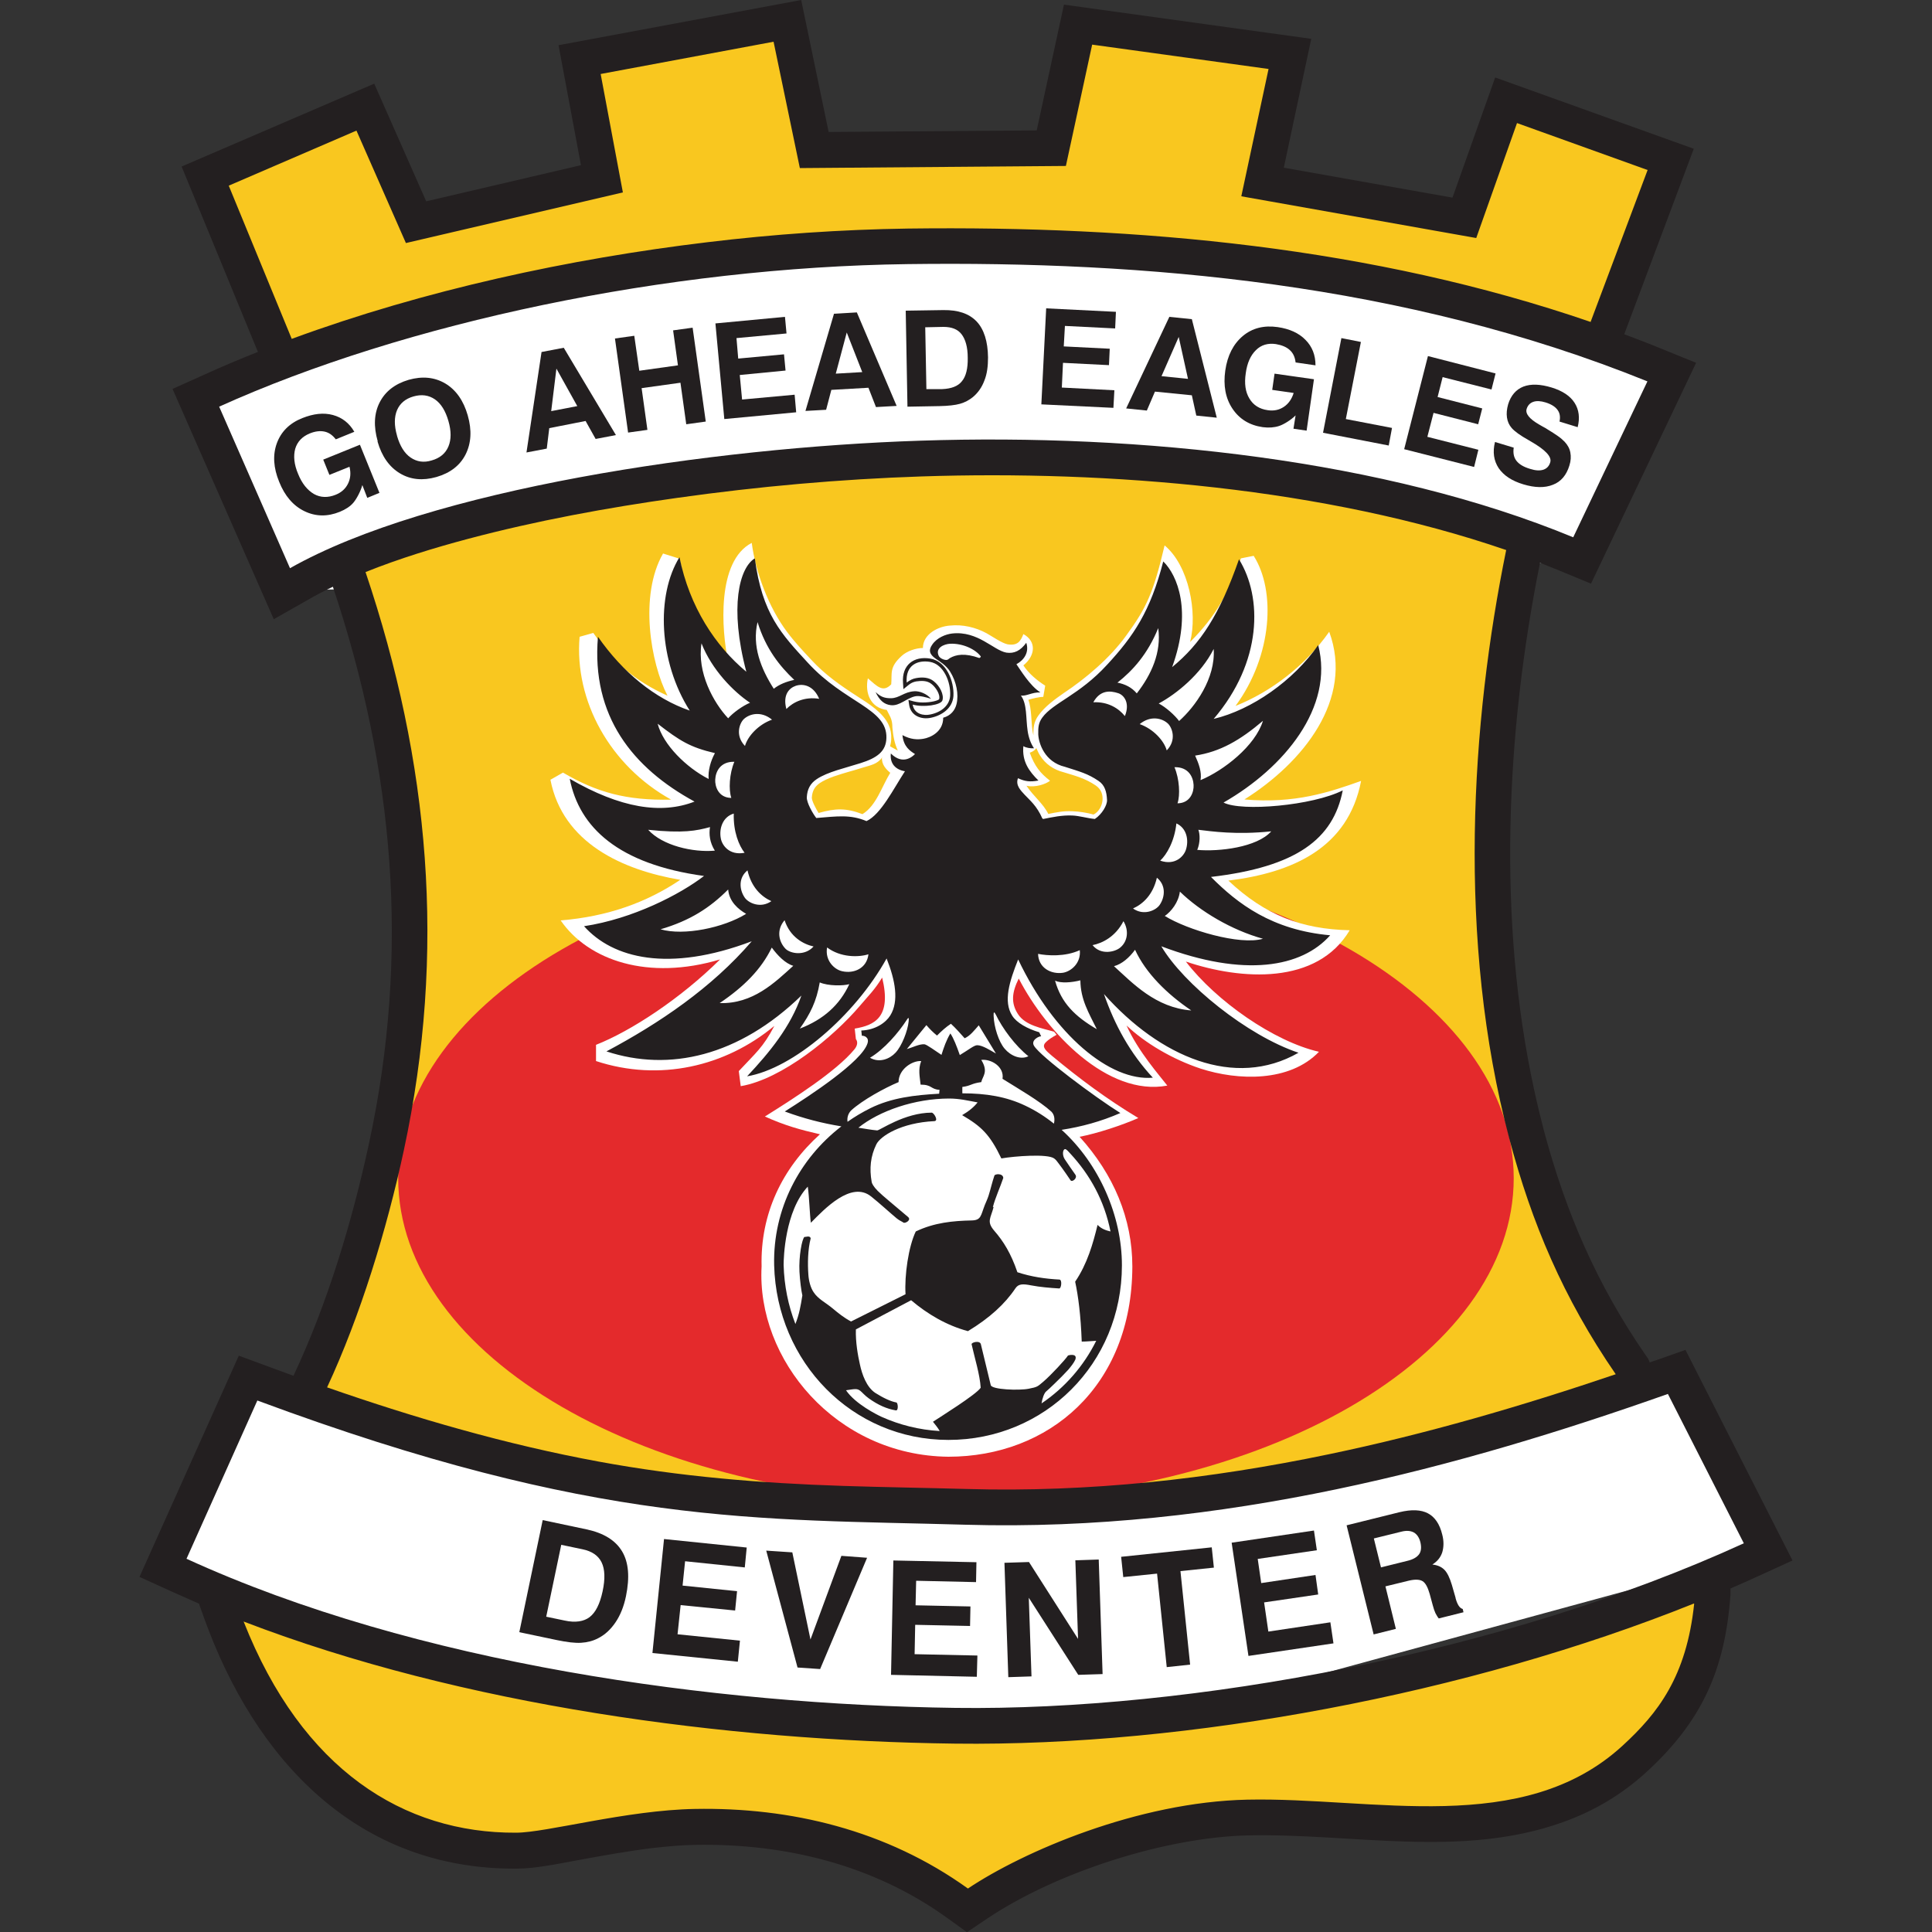 <?xml version="1.0" encoding="UTF-8"?><svg id="Layer_1" xmlns="http://www.w3.org/2000/svg" viewBox="0 0 100 100"><rect x="0" y="0" width="100" height="100" fill="#333333" stroke="none"/><path d="M86.82,71.37l4.29,9.08-23.62,6.44c-13.01,2.69-26.42,2.78-39.46.25l-19.46-5.69,4.29-9.48" style="fill:#fff; fill-rule:evenodd;"/><path d="M14.86,30.56l-4.52-10.25,20.09-6.32c13.01-2.69,26.02-2.66,39.05-.13l17.1,5.52-4.79,9.71" style="fill:#fff; fill-rule:evenodd;"/><path d="M14.58,18.55l-3.87-9.4,8.16-3.51,2.62,5.95,9.75-2.28-1.16-6.16,10.61-1.98,1.39,6.67,12.39-.1,1.38-6.38,10.82,1.49-1.41,6.62,10.59,1.88,2.16-6.07,8.38,3-3.26,8.68c-.1.27-.21.55-.32.82-22.55-6.14-45.25-7.17-68.22.76h0ZM78.94,27.9c-1.98,9.21-2.52,19.48-.51,28.72.16.71.33,1.42.51,2.13,1.17,4.38,2.84,8.21,5.43,11.96l.06.08.37.95c-10.66,4.23-21.42,5.74-33.41,6.09-12.57.36-25.09-1.95-35.67-5.38l.33-.8v-.02c1.8-3.82,3.11-8.15,4-12.26,2.23-10.33,1.28-20.25-2.19-30.18v-.02s-.01-.01-.01-.01c20.82-7.31,41.1-6.59,61.08-1.26h0ZM88.57,81.72v.7s0,.03,0,.03c-.22,3.14-1.1,5.58-3.32,7.84-.23.24-.48.47-.73.7-5.47,5.01-13.33,2.86-19.97,3.01-.92.02-1.85.11-2.76.25-2.21.34-4.41.97-6.49,1.8-1.61.64-3.31,1.45-4.75,2.42l-.49.33-.48-.35c-3.99-2.87-8.75-4.05-13.61-3.96-.76.01-1.53.08-2.29.17-1.34.16-2.67.4-4,.65-.55.1-1.11.2-1.66.29-.43.06-.88.13-1.31.13-1.24,0-2.47-.13-3.67-.43-5.96-1.47-9.57-6.39-11.55-11.92l-.11-.31.12-.3c12.17,4.12,26.36,7.37,41.01,6.75,12.56-.53,25.81-4.32,36.07-7.79h0Z" style="fill:#f9c71f; fill-rule:evenodd;"/><path d="M49.48,44.25c15.94,0,28.87,7.49,28.87,16.73s-12.93,16.73-28.87,16.73-28.87-7.49-28.87-16.73,12.93-16.73,28.87-16.73h0Z" style="fill:#e42a2c; fill-rule:evenodd;"/><path d="M13.34,18.19l-3.94-9.57,9.97-4.29,2.69,6.09,8.01-1.87-1.16-6.21,12.56-2.34,1.42,6.83,10.77-.08,1.41-6.51,12.8,1.77-1.42,6.67,8.73,1.55,2.21-6.22,10.28,3.69-3.6,9.6c.64.24,1.27.48,1.9.74l1.82.74-5.44,11.43-1.62-.67c-.34-.14-.68-.27-1.02-.41-1.77,8.81-2.21,18.53-.3,27.29.15.7.32,1.4.5,2.09,1.14,4.27,2.76,8,5.28,11.65l.12.17.08.19c.11-.04.21-.08.32-.11l1.53-.54,5.54,10.9-1.75.8c-.48.22-.96.43-1.46.65v.24s0,.07,0,.07c-.28,3.92-1.5,6.58-4.36,9.2-1.27,1.16-2.72,2.02-4.33,2.59-5.26,1.88-10.87.56-16.29.68-4.3.1-9.91,1.91-13.47,4.29l-1.07.72-1.04-.75c-3.81-2.74-8.37-3.85-13.01-3.77-.73.01-1.46.08-2.19.16-1.32.16-2.63.4-3.94.64-.98.18-2.16.43-3.15.43-8.25.05-13.54-5.66-16.17-13.01l-.24-.67v-.03c-.47-.21-.95-.42-1.42-.63l-1.67-.76,5.14-11.45,1.63.6c.4.15.8.29,1.2.44,1.76-3.74,3.04-7.99,3.91-12.03,2.13-9.86,1.3-19.33-1.87-28.81-.44.21-.87.43-1.28.67l-1.78,1.01-5.24-11.92,1.67-.75c.9-.41,1.83-.8,2.76-1.17h0ZM83.63,71.13c-2.73-3.97-4.35-7.84-5.5-12.16-2.75-10.34-1.98-21.64-.17-30.5-9.37-3.22-20.58-4.13-30.26-3.81-4.22.14-8.47.52-12.65,1.11-3.63.51-7.28,1.18-10.82,2.12-1.73.46-3.57,1.02-5.31,1.72,3.31,9.82,4.2,19.63,1.98,29.94-.88,4.09-2.25,8.56-3.97,12.26,4.59,1.6,9.28,2.96,14.05,3.84,4.23.78,8.36,1.12,12.65,1.26,2.14.07,4.28.1,6.42.16,6.3.18,12.57-.51,18.74-1.8,5.04-1.05,9.97-2.49,14.84-4.14h0ZM87.67,83c-11.65,4.68-26.15,7.4-38.24,7.25-11.83-.15-25.45-1.95-36.82-6.32,3.03,7.69,8.3,10.96,14.1,10.93,1.56,0,5.73-1.17,9.26-1.23,4.94-.09,9.9,1.08,14.13,4.12,2.85-1.91,8.79-4.48,14.46-4.6,6.51-.14,14.25,1.95,19.42-2.79,1.83-1.68,3.31-3.57,3.71-7.35h0ZM9.65,80.68c11.93,5.46,27.31,7.55,39.8,7.72,12.19.16,28.38-2.83,40.81-8.52l-3.93-7.73c-10.64,3.76-23.04,7.15-36.34,6.77-10.75-.31-19.06.11-36.67-6.43l-3.67,8.2h0ZM82.33,16.66l2.95-7.86-6.76-2.43-2.11,5.95-12.16-2.16,1.41-6.59-9.13-1.26-1.36,6.28-13.77.11-1.36-6.54-8.95,1.67,1.15,6.13-11.23,2.62-2.56-5.82-6.61,2.85,3.26,7.93c6.87-2.53,14.41-4.15,21.49-5,3.46-.42,6.94-.66,10.42-.71,11.92-.15,24.03.95,35.34,4.84h0ZM11.34,21.05c9.65-4.36,23.17-7.22,35.66-7.38,12.19-.16,25.67.97,38.27,6.07l-3.84,8.07c-9.71-4.01-22.36-5.38-33.81-5-10.75.35-25.39,2.51-32.61,6.6l-3.67-8.37h0Z" style="fill:#231f20; fill-rule:evenodd;"/><path d="M18.75,25.12c-.08.3-.29.7-.46.9-.17.2-.41.35-.7.47-.64.26-1.25.25-1.83-.03-.58-.28-1.02-.79-1.31-1.52-.3-.73-.34-1.4-.12-2,.22-.6.66-1.04,1.32-1.3.58-.23,1.1-.29,1.58-.16.48.13.85.42,1.11.87l-.96.39c-.16-.21-.35-.35-.58-.4-.23-.05-.49-.02-.78.1-.38.16-.63.42-.74.79-.1.37-.06.81.15,1.3.2.5.48.84.82,1.04.34.19.72.2,1.12.04.3-.12.51-.31.64-.57.13-.26.16-.55.08-.88l-1.04.42-.32-.79,1.9-.77,1.01,2.49-.63.26-.25-.65h0Z" style="fill:#231f20;"/><path d="M67.05,21.51c-.22.22-.6.46-.85.54-.25.08-.53.1-.84.06-.69-.1-1.21-.42-1.57-.96-.36-.54-.48-1.2-.37-1.97.11-.78.42-1.38.91-1.79.49-.41,1.09-.56,1.8-.46.62.09,1.1.31,1.44.66.35.35.52.79.52,1.32l-1.03-.15c-.03-.26-.12-.48-.3-.64-.17-.16-.42-.26-.72-.31-.41-.06-.76.04-1.03.31-.28.27-.46.67-.53,1.2-.08.53-.02.97.19,1.31.2.34.52.54.94.6.32.05.6-.01.84-.17.24-.16.41-.4.51-.72l-1.11-.16.12-.84,2.04.29-.38,2.66-.68-.1.11-.69h0Z" style="fill:#231f20;"/><path d="M20.55,22.56c.15.52.38.9.7,1.12.32.22.68.28,1.1.15.42-.12.71-.36.86-.72.15-.36.15-.8,0-1.32-.15-.52-.38-.9-.7-1.12-.32-.22-.69-.27-1.11-.15-.42.12-.7.36-.85.71-.15.36-.15.8,0,1.32h0ZM19.55,22.84c-.22-.77-.19-1.44.1-2.01.29-.57.79-.96,1.5-1.17.71-.2,1.34-.14,1.9.19.55.33.94.88,1.16,1.65.22.77.18,1.44-.11,2.02-.29.57-.79.96-1.51,1.17-.71.2-1.34.14-1.89-.19-.55-.33-.94-.88-1.16-1.65h0Z" style="fill:#231f20;"/><path d="M28.8,19.08l-.27,2.2,1.35-.26-1.08-1.94h0ZM28.03,18.22l1.15-.22,2.7,4.52-1.05.2-.52-.93-1.88.37-.13,1.06-1.05.2.78-5.2h0Z" style="fill:#231f20;"/><path d="M43.83,17.2l-.57,2.14,1.37-.08-.81-2.07h0ZM43.18,16.24l1.17-.07,2.06,4.84-1.07.06-.39-1-1.92.11-.27,1.03-1.07.06,1.48-5.04h0Z" style="fill:#231f20;"/><path d="M61.01,17.44l-.89,2.03,1.37.14-.48-2.17h0ZM60.52,16.4l1.17.12,1.29,5.1-1.06-.11-.23-1.05-1.91-.19-.42.98-1.07-.11,2.24-4.75h0Z" style="fill:#231f20;"/><polygon points="32.51 22.39 31.83 17.52 32.83 17.38 33.09 19.19 35.09 18.91 34.84 17.1 35.85 16.96 36.53 21.82 35.52 21.96 35.22 19.81 33.21 20.09 33.51 22.25 32.51 22.39 32.51 22.39" style="fill:#231f20;"/><polygon points="37.49 21.69 37.03 16.74 40.63 16.4 40.71 17.26 38.12 17.5 38.21 18.56 40.58 18.34 40.66 19.18 38.29 19.41 38.41 20.68 41.13 20.43 41.21 21.34 37.49 21.69 37.49 21.69" style="fill:#231f20;"/><polygon points="53.9 20.93 54.15 15.96 57.76 16.14 57.72 17 55.12 16.87 55.06 17.93 57.44 18.05 57.4 18.9 55.02 18.78 54.96 20.06 57.68 20.2 57.63 21.11 53.9 20.93 53.9 20.93" style="fill:#231f20;"/><polygon points="72.68 23.25 73.91 18.43 77.41 19.33 77.2 20.16 74.67 19.52 74.41 20.55 76.72 21.14 76.51 21.96 74.2 21.37 73.88 22.61 76.52 23.28 76.3 24.17 72.68 23.25 72.68 23.25" style="fill:#231f20;"/><path d="M47.95,20.14h.82c.47-.02.82-.15,1.02-.41.21-.25.31-.66.3-1.21,0-.56-.12-.96-.32-1.22-.2-.26-.51-.38-.94-.38l-.94.02.06,3.2h0ZM46.97,21.05l-.09-4.97,1.95-.03c.76-.01,1.33.18,1.72.59.38.4.58,1.03.59,1.86,0,.45-.05.86-.19,1.2-.13.35-.33.63-.59.85-.2.16-.42.28-.67.35-.25.07-.6.11-1.06.12l-1.67.03h0Z" style="fill:#231f20;"/><polygon points="68.48 22.4 69.43 17.5 70.44 17.7 69.66 21.69 72.05 22.15 71.88 23.06 68.48 22.4 68.48 22.4" style="fill:#231f20;"/><path d="M77.39,22.88l.96.29c-.04.27,0,.5.14.68.14.18.37.32.71.42.28.09.51.1.69.04.17-.06.29-.18.35-.38.09-.29-.25-.65-1.02-1.09-.01,0-.02-.01-.03-.02-.02-.01-.05-.03-.09-.05-.41-.23-.7-.44-.85-.61-.14-.16-.22-.34-.25-.55-.03-.21-.01-.43.06-.68.14-.46.41-.77.79-.92.39-.15.88-.13,1.47.05.55.17.95.43,1.18.79.23.36.28.78.16,1.26l-.94-.29c.05-.23.02-.44-.1-.6-.12-.17-.33-.3-.62-.39-.26-.08-.47-.09-.64-.03-.17.06-.28.18-.34.36-.08.25.14.52.64.81.14.08.24.14.32.18.32.19.54.34.67.43.13.09.24.19.33.28.16.17.26.35.3.56.04.21.03.43-.05.68-.15.49-.43.83-.85.99-.42.17-.93.16-1.53-.02-.6-.18-1.02-.46-1.28-.84-.25-.38-.32-.83-.19-1.35h0Z" style="fill:#231f20;"/><path d="M28.27,83.68l.96.2c.55.12.99.05,1.29-.18.31-.24.53-.68.67-1.33.14-.65.12-1.15-.05-1.5-.17-.35-.5-.58-.99-.68l-1.1-.23-.78,3.73h0ZM26.88,84.48l1.21-5.8,2.27.48c.89.19,1.5.57,1.84,1.14.34.57.4,1.34.2,2.32-.11.53-.29.98-.54,1.35-.25.37-.55.65-.91.83-.27.14-.56.21-.87.23-.31.02-.73-.03-1.26-.14l-1.95-.41h0Z" style="fill:#231f20;"/><polygon points="33.77 85.56 34.37 79.66 38.65 80.1 38.55 81.13 35.46 80.81 35.33 82.07 38.15 82.36 38.05 83.36 35.23 83.08 35.07 84.59 38.3 84.92 38.19 86.01 33.77 85.56 33.77 85.56" style="fill:#231f20;"/><polygon points="46.12 86.69 46.24 80.77 50.54 80.86 50.52 81.89 47.42 81.82 47.39 83.09 50.23 83.15 50.21 84.16 47.37 84.1 47.34 85.62 50.59 85.69 50.56 86.79 46.12 86.69 46.12 86.69" style="fill:#231f20;"/><polygon points="64.62 85.71 63.75 79.85 68.01 79.22 68.16 80.24 65.1 80.69 65.28 81.94 68.09 81.52 68.23 82.53 65.43 82.94 65.65 84.45 68.86 83.97 69.02 85.06 64.62 85.71 64.62 85.71" style="fill:#231f20;"/><polygon points="41.28 86.31 39.66 80.26 41.01 80.35 41.95 84.86 43.55 80.53 44.88 80.63 42.45 86.39 41.28 86.31 41.28 86.31" style="fill:#231f20;"/><polygon points="52.19 86.81 51.99 80.89 53.26 80.85 55.8 84.83 55.66 80.76 56.87 80.72 57.07 86.65 55.81 86.69 53.25 82.7 53.39 86.77 52.19 86.81 52.19 86.81" style="fill:#231f20;"/><polygon points="60.39 86.29 59.89 81.45 58.14 81.63 58.03 80.58 62.72 80.09 62.83 81.14 61.1 81.32 61.6 86.16 60.39 86.29 60.39 86.29" style="fill:#231f20;"/><path d="M71.47,81.13l1.37-.34c.3-.07.5-.19.61-.34.11-.15.13-.36.07-.62-.06-.24-.17-.41-.34-.51-.17-.09-.38-.11-.65-.04l-1.42.35.37,1.5h0ZM71.1,84.6l-1.4-5.65,2.74-.68c.62-.15,1.11-.13,1.47.06.36.19.61.56.74,1.1.09.34.08.65,0,.92-.09.27-.26.47-.51.63.27.03.47.12.62.27.15.15.28.42.39.79l.19.66s0,.01,0,.02c.09.33.21.52.37.56l.04.17-1.28.32c-.06-.07-.11-.16-.17-.27-.05-.11-.1-.25-.14-.41l-.16-.59c-.1-.35-.22-.57-.37-.66-.15-.09-.38-.1-.69-.03l-1.23.3.54,2.2-1.16.29h0Z" style="fill:#231f20;"/><path d="M45.92,36.75c-.87-.1-1.16-.89-1-1.64.48.41.78.76,1.21.31.05-.58-.11-.88.54-1.47.27-.25.74-.41,1.1-.41,0-.72.79-1.12,1.4-1.16.66-.07,1.33.09,1.9.4.27.15.79.51,1.08.57.51.08.67-.14.82-.53.69.38.62,1.12,0,1.62.28.43.72.79,1.13,1.05l-.1.58c-.22,0-.57.09-.77.15.17.49.14,1.1.21,1.59.01.08.03.17.05.25-.01-.4.02-.7.26-1.03.33-.46.84-.83,1.3-1.15,1.16-.77,2.4-1.82,3.24-2.98,1.06-1.45,1.41-2.22,1.99-4.67,1.26,1.05,1.71,3.48,1.32,5,1.34-1.35,2.01-2.56,2.63-4.33l.66-.13c1.14,1.79.99,5.14-.94,7.77,1.85-.74,3.62-2.09,4.85-3.84,1.29,3.51-1.37,6.78-4.39,8.68,2.62.23,4.41-.38,6.04-.96-.67,3.49-3.57,4.75-6.87,5.16,1.92,1.8,3.79,2.51,6.28,2.57-1.69,2.84-5.61,2.59-8.48,1.62,1.56,2.04,4.56,4.14,6.89,4.67-1.52,1.58-4.19,1.5-6.13.87-1.45-.48-2.87-1.32-3.83-2.23.61,1.36,1.72,2.6,2.11,3.11-3.09.58-6.25-2.76-7.69-5.54-.36.72-.41,1.27-.04,1.84.38.59,1.24.73,1.87.91l.13.16c-.18.1-.41.23-.58.41-.21.23.05.43.34.68,1.42,1.18,2.84,2.24,4.47,3.22-.87.38-2.11.79-3.04.97,1.76,1.95,2.73,4.23,2.73,6.72-.02,6.23-4.34,9.84-9.52,9.84-5.84-.06-9.94-5.05-9.67-9.85-.07-2.73,1.07-5.08,3.02-6.84-1-.23-1.81-.45-2.85-.92,1.44-.9,3.69-2.33,4.63-3.47.15-.18.2-.38.08-.54l-.06-.54c1.03-.17,1.92-.59,1.42-2.64-.4.65-.67.89-1.16,1.47-1.36,1.6-4.03,3.79-6.16,4.15l-.1-.78c.87-.94,1.25-1.21,1.84-2.34-2.54,2.11-5.95,2.9-9.23,1.82v-.84c1.82-.72,4.37-2.39,6.42-4.42-3.71,1.11-6.82.06-8.25-2.02,2.44-.2,4.45-.93,6.19-2.1-2.99-.51-6.08-1.9-6.72-5.18l.65-.37c1.74,1.02,3.27,1.45,5.6,1.4-3.16-1.75-5.02-5.11-4.74-8.43l.71-.2c1.06,1.52,2.08,2.45,3.84,3.25-.87-1.68-1.48-5.19-.23-7.36l.86.27c.43,2.11.9,3.73,2.51,5.32-.35-1.63-.6-5.2,1.22-6.14.2,1.53.88,3.35,1.83,4.61.38.51.82.98,1.25,1.44.72.78,1.5,1.32,2.38,1.89.58.37,1.34.84,1.63,1.49.1.22.14.46.13.7,0,.15-.03.28-.06.4l.4.22c-.18-.4-.24-.76-.28-1.19,0-.46-.14-.59-.29-.91h0ZM53.76,38.98l-.12-.26c-.05.08-.14.17-.34.24.25.69.54,1.06,1.05,1.45-.2.17-.78.37-1.22.26.38.57.85.9,1.13,1.46.46-.09.76-.16,1.24-.14.37.01.78.08,1.1.17.49-.24.7-1.11.12-1.5-.54-.37-1.05-.5-1.67-.69-.51-.13-.94-.42-1.22-.87-.02-.04-.05-.08-.07-.12h0ZM45.67,39.2c-.28.36-.55.39-1.04.54-.24.08-.47.14-.71.21-.47.14-1.09.31-1.5.59-.27.19-.38.42-.4.75,0,.17.21.57.35.79.87-.25,1.44-.26,2.27.06.72-.44,1-1.43,1.44-2.14-.21-.18-.46-.42-.43-.81h0Z" style="fill:#fff; fill-rule:evenodd;"/><path d="M52.83,36c.29.05.59-.18,1.02-.16-.55-.35-1.04-1.18-1.24-1.46.4-.22.67-.62.51-1.11-.3.41-.62.57-1.03.51-.67-.12-1.48-1.14-2.81-.99-.34.04-.79.22-1.03.58-.19.27-.16.49.19.73.22.15.53.34.73.65.34.54.46,1.19.34,1.69-.08.33-.3.6-.69.71,0,.74-.67,1.03-1.03,1.09-.31.05-.65.04-1.08-.19.06.61.4.82.65.98-.11.11-.62.6-1.25-.03-.06.53.25.84.73.92-.59.9-1.24,2.23-1.99,2.58-.83-.35-1.51-.25-2.6-.16-.18-.23-.5-.79-.49-1.07.02-.42.18-.72.51-.94.56-.38,1.49-.58,2.27-.83.86-.27,1.32-.61,1.34-1.3.05-1.54-2.15-1.8-4.07-3.9-1.36-1.48-2.36-2.51-2.74-5.4-.8.48-1.33,2.52-.44,5.87-1.6-1.33-2.94-3.35-3.46-5.93-1.22,1.97-1.08,5.41.53,7.94-1.8-.62-3.46-1.97-4.75-3.82-.35,4.11,1.8,6.79,5,8.53-1.72.67-3.84.34-6.46-1.18.49,2.52,2.52,4.42,6.95,5.03-1.25.96-3.69,2.22-6.21,2.6,1.48,1.66,4.37,2.41,8.68.78-2.07,2.41-4.78,4.24-7.52,5.7,3.25,1.07,6.85.25,10.09-2.89-.56,1.61-1.62,2.91-2.81,4.18,2.38-.4,5.58-3.14,7.22-6.1.45,1.13.65,2.21.19,2.95-.23.37-.76.75-1.5.78l.03.27c.09-.01.4.06.29.4-.31.95-2.95,2.68-4.28,3.52.97.36,1.94.61,2.93.77-2.16,1.66-3.55,4.27-3.48,7.19.13,5.01,4.04,9.04,9.02,9.04s8.98-3.94,8.98-9.04c0-2.56-1.18-5.25-3.12-7.01,1.03-.16,2.03-.43,3.04-.87-1.34-.84-4.14-2.93-4.47-3.48-.18-.3.28-.51.37-.49l-.1-.21c-.61-.18-1.17-.49-1.4-.86-.47-.74-.14-1.78.31-2.91,1.86,3.92,4.77,6.32,6.97,6.12-1.18-1.27-1.97-2.72-2.53-4.33,2.89,3.25,6.76,4.93,10.07,3.04-2.66-.89-5.96-3.57-7.1-5.51,4.31,1.63,7.27,1.09,8.74-.57-3.01-.27-4.79-1.63-6.17-3.02,4.43-.52,6.33-1.96,6.82-4.48-1.56.79-5.25,1.11-6.17.63,3.14-1.8,5.73-4.93,4.9-8.15-1.29,1.85-3.44,3.35-5.41,3.82,2.52-2.95,2.53-6.29,1.31-8.26-1.01,2.88-1.99,4.37-3.46,5.58,1.05-2.9.27-4.76-.46-5.47-.67,2.59-1.54,3.87-2.91,5.35-1.44,1.57-2.79,1.96-3.35,2.73-.19.26-.22.49-.21.87.02.46.33,1.43,1.38,1.68.78.25,1.18.35,1.74.73.33.22.42.57.44.99.01.27-.26.73-.63.98-.41-.04-.82-.17-1.18-.18-.53-.02-.99.08-1.49.18-.02,0-.03-.02-.05-.03-.29-.66-.65-.94-.91-1.22-.2-.22-.49-.49-.35-.86.37.17.62.2,1.06.12-.48-.47-.86-.99-.78-1.78.14.09.36.12.55.11-.16-.23-.28-.55-.33-.9-.1-.67-.02-1.39-.35-1.83h0ZM50.69,34.06s.1-.05.07-.09c-.27-.36-.92-.68-1.59-.65-.31.02-.76.21-.59.61.05.13.26.23.4.23.09,0,.12-.06.19-.1.31-.18.77-.27,1.52,0h0ZM43.87,58.07c-.03-.17,0-.4.18-.59.59-.54,1.74-1.17,2.46-1.47,0-.67.71-1.12,1.17-1.09-.17.45-.07.81-.03,1.22.6,0,.51.24.98.27l-.02.2c-1.27.07-2.47.21-3.56.75-.42.21-.81.44-1.19.71h0ZM49.81,56.57v-.31c.46-.06.45-.18.98-.25.06-.3.39-.52,0-1.15.52-.06,1.2.36,1.1.98.8.5,1.93,1.15,2.53,1.7.17.17.18.42.13.62-.46-.37-.95-.68-1.48-.93-.98-.47-2.04-.64-3.26-.64h0ZM51.39,62.48c.12-.47.39-1.06.54-1.51-.02-.26-.44-.21-.46-.12-.12.35-.19.68-.3,1.03-.05.16-.13.33-.2.5-.21.54-.18.78-.68.79-.96.02-1.93.11-2.89.57-.38.79-.59,2.28-.53,3.25l-2.82,1.41c-.36-.19-.67-.44-.92-.65-.4-.34-.78-.5-1.02-.87-.15-.22-.25-.57-.27-.92-.04-.55-.03-1.28.12-1.86-.03-.18-.3-.05-.32-.08-.13.1-.3,1.01-.26,1.8.02.44.1,1.03.15,1.23-.09.56-.16.97-.36,1.48-.37-.95-.58-1.98-.61-3.06,0-.34.06-2.78,1.25-4.05.08.55.1,1.45.16,1.87.69-.7,2.09-2.19,3.12-1.36.44.35.97.84,1.32,1.13.16.13.29.17.35.22.09.06.43-.13.24-.29-.77-.66-1.29-1.07-1.57-1.35-.22-.22-.3-.39-.31-.45-.13-.72-.06-1.35.24-1.96.21-.43,1.29-1.12,3-1.2.23-.01-.01-.42-.13-.44-1.42,0-2.7.93-2.83.92-.32-.03-.58-.08-.97-.14,1.08-.87,2.91-1.51,4.7-1.51.53,0,.98.11,1.47.2-.18.23-.44.45-.8.66.99.58,1.43.99,2.03,2.24.69-.12,2.39-.25,2.73,0,.11.08.14.14.22.24.23.3.58.81.63.89.08.12.38-.11.25-.29-.14-.2-.4-.57-.55-.8-.13-.2-.11-.48,0-.52.07-.02.15.08.28.22,1.04,1.12,1.77,2.45,2.09,4.04-.21-.05-.46-.12-.67-.34-.24.98-.53,2.01-1.16,2.94.16.74.29,1.74.34,3.1.26,0,.5-.03.75-.04-.65,1.31-1.63,2.43-2.83,3.24.04-.27.14-.54.24-.62.07-.06.27-.24.43-.4.24-.23.51-.5.71-.72.16-.19.3-.37.37-.53.12-.35-.37-.22-.38-.21-.15.23-.88,1.01-1.26,1.34-.33.28-.32.29-.77.38-.49.1-1.93.05-1.97-.19l-.51-2.11c-.05-.22-.5-.1-.48,0,.16.72.43,1.57.47,2.25-.24.36-2.11,1.52-2.47,1.76.11.14.24.29.35.48-1.07-.06-2.08-.32-3-.73-.24-.11-1.37-.67-1.85-1.38.47-.07.57-.1.74.03.08.06.25.26.44.39.49.35.93.54,1.39.62.16.04.12-.41.03-.41-.28-.05-.67-.23-1.08-.49-.46-.3-.69-.96-.8-1.47-.11-.49-.23-1.16-.21-1.82l2.86-1.51c.85.72,1.83,1.3,2.94,1.6,1.12-.68,1.91-1.4,2.46-2.22.16-.24.4-.23.81-.15.47.09.97.13,1.45.16.11.02.17-.44.02-.46-.74-.04-1.45-.14-2.18-.38-.33-.97-.72-1.6-1.2-2.15-.41-.48-.18-.64-.03-1.23h0ZM46.93,54.31l1.02-1.25c.16.19.36.39.55.54.23-.23.46-.44.72-.61.24.22.47.48.71.75.29-.13.49-.4.73-.67l.89,1.46c-.3-.17-.7-.43-.97-.43-.16,0-.42.22-.9.51-.17-.48-.32-.87-.49-1.12-.21.35-.34.73-.46,1.11-.31-.2-.76-.54-.89-.55-.28-.01-.58.16-.91.25h0ZM51.53,52.5c-.08-.17-.11-.1-.1.09.02.56.26,1.33.57,1.69.31.37.83.59,1.23.39-.67-.53-1.35-1.44-1.7-2.18h0ZM46.94,52.78c.1-.16.11-.09.09.1-.05.48-.35,1.26-.68,1.61-.3.32-.83.54-1.32.26.74-.44,1.47-1.29,1.91-1.97h0ZM53.72,49.37c.49.1,1.41.16,2.17-.19.07.67-.45,1.1-.87,1.17-.62.09-1.27-.25-1.29-.98h0ZM56.55,48.92c.51-.1,1.19-.44,1.6-1.24.29.48.22,1.04-.16,1.36-.26.23-1.01.42-1.44-.12h0ZM58.65,47.02c.51-.23,1.03-.71,1.23-1.59.47.38.43.98.15,1.4-.19.29-.83.59-1.39.19h0ZM60.05,44.55c.34-.32.74-1,.84-1.93.55.25.65.89.49,1.37-.11.33-.55.82-1.32.56h0ZM60.95,41.57c.14-.41.1-1.25-.16-1.86.72-.02.97.5.99.92.02.35-.16.94-.83.95h0ZM60.39,38.84c-.14-.5-.69-1.11-1.4-1.36.56-.46,1.16-.31,1.46-.03.22.21.46.84-.05,1.38h0ZM58.22,37.06c-.32-.4-.88-.75-1.63-.71.35-.64.87-.61,1.29-.47.28.09.62.48.35,1.17h0ZM59.97,36.41c.37.19.84.61,1.06.91.83-.74,1.89-2.2,1.79-3.73-.66,1.31-1.93,2.33-2.84,2.82h0ZM55.93,50.74c-.47.12-1.02.16-1.32.02.32,1.15,1.03,1.85,2.16,2.51-.41-.84-.84-1.52-.85-2.53h0ZM58.75,49.16c-.3.41-.68.74-1.09.85.96.87,2.15,2.15,4,2.29-1.26-.85-2.36-1.94-2.91-3.14h0ZM61.07,46.15c-.07.56-.45,1.03-.78,1.26,1.16.72,3.88,1.53,5.08,1.18-1.62-.45-3.24-1.41-4.3-2.44h0ZM62.03,42.96c.08.21.1.64-.06,1.03,1.13.1,3.09-.13,3.83-.96-1.82.19-3.09,0-3.77-.08h0ZM61.86,39.11c.19.42.35.85.28,1.27,1.2-.5,2.83-1.77,3.23-3.07-1.19,1.01-2.21,1.6-3.51,1.8h0ZM57.83,35.33c.4.08.74.24,1.01.56.76-.98,1.28-2.12,1.11-3.38-.55,1.35-1.31,2.19-2.12,2.83h0ZM44.96,49.39c-.53.17-1.46.17-2.15-.35-.12.66.36,1.14.78,1.23.61.14,1.28-.15,1.36-.88h0ZM42.11,48.99c-.54-.12-1.22-.5-1.5-1.36-.44.51-.3,1.12.05,1.48.25.25.99.39,1.45-.12h0ZM39.92,46.64c-.51-.23-1.03-.71-1.23-1.59-.47.38-.43.98-.15,1.4.19.29.83.59,1.39.19h0ZM38.54,44.14c-.29-.37-.59-1.09-.56-2.03-.58.17-.77.79-.67,1.29.06.34.43.89,1.23.74h0ZM37.85,41.29c-.14-.41-.1-1.25.16-1.86-.72-.02-.97.5-.99.92-.02.35.16.94.83.95h0ZM38.56,38.61c.14-.5.69-1.11,1.4-1.36-.56-.46-1.16-.31-1.46-.03-.22.21-.46.84.05,1.38h0ZM40.7,36.7c.36-.37.96-.65,1.7-.53-.28-.67-.81-.81-1.22-.67-.34.12-.67.47-.48,1.19h0ZM38.83,36.37c-.39.16-.9.53-1.14.81-.76-.81-1.62-2.37-1.38-3.88.53,1.36,1.66,2.51,2.52,3.08h0ZM42.43,50.85c.44.19,1.22.18,1.53.09-.5,1.08-1.34,1.83-2.56,2.3.54-.77.86-1.4,1.03-2.39h0ZM39.95,49.05c.3.41.7.82,1.11.94-.96.87-2.09,1.98-3.81,1.93,1.26-.85,2.15-1.75,2.69-2.86h0ZM37.69,46.04c.05.63.53,1.03.93,1.26-1.16.72-3.23,1.15-4.43.8,1.53-.45,2.55-1.11,3.5-2.06h0ZM36.75,42.81c-.06.36-.02.79.25,1.22-1.13.1-2.71-.26-3.45-1.08,1.82.19,2.5.05,3.2-.14h0ZM37,38.99c-.22.4-.36.91-.32,1.33-1.16-.59-2.36-1.78-2.64-2.86,1.15.89,1.68,1.22,2.96,1.52h0ZM41.11,35.19c-.41.09-.77.23-1.06.46-.67-1.05-1.13-2.21-.84-3.45.43,1.39,1.15,2.28,1.9,2.99h0Z" style="fill:#231f20; fill-rule:evenodd;"/><path d="M48.61,36.19c.07-.26-.2-.64-.4-.79-.22-.18-.52-.17-.79-.13-.16.03-.28.09-.4.19l-.26.21-.02-.33c-.07-.91.55-1.4,1.42-1.25.83.14,1.23,1.18,1.19,1.93-.04.63-.59,1.01-1.16,1.13-.5.11-1.04-.1-1.13-.65l-.04-.27.26.07c.16.04.33.06.49.06.19,0,.39-.02.57-.06.05-.01.23-.06.27-.11h0ZM48.78,36.25c-.07.24-.97.38-1.54.22.08.49.56.59.92.51.58-.12.99-.48,1.02-.97.04-.71-.34-1.63-1.04-1.75-.64-.11-1.28.16-1.21,1.07.17-.13.31-.2.48-.23.32-.06.66-.05.92.16.32.25.54.7.45.99h0Z" style="fill:#231f20; fill-rule:evenodd;"/><path d="M48.19,36.17c-.23-.27-.6-.41-.87-.39-.53.03-.77.36-1.21.36-.31,0-.52-.06-.79-.32.2.43.44.64.79.68.46.05.8-.36,1.26-.46.21-.05.61.06.82.13h0Z" style="fill:#231f20; fill-rule:evenodd;"/></svg>
